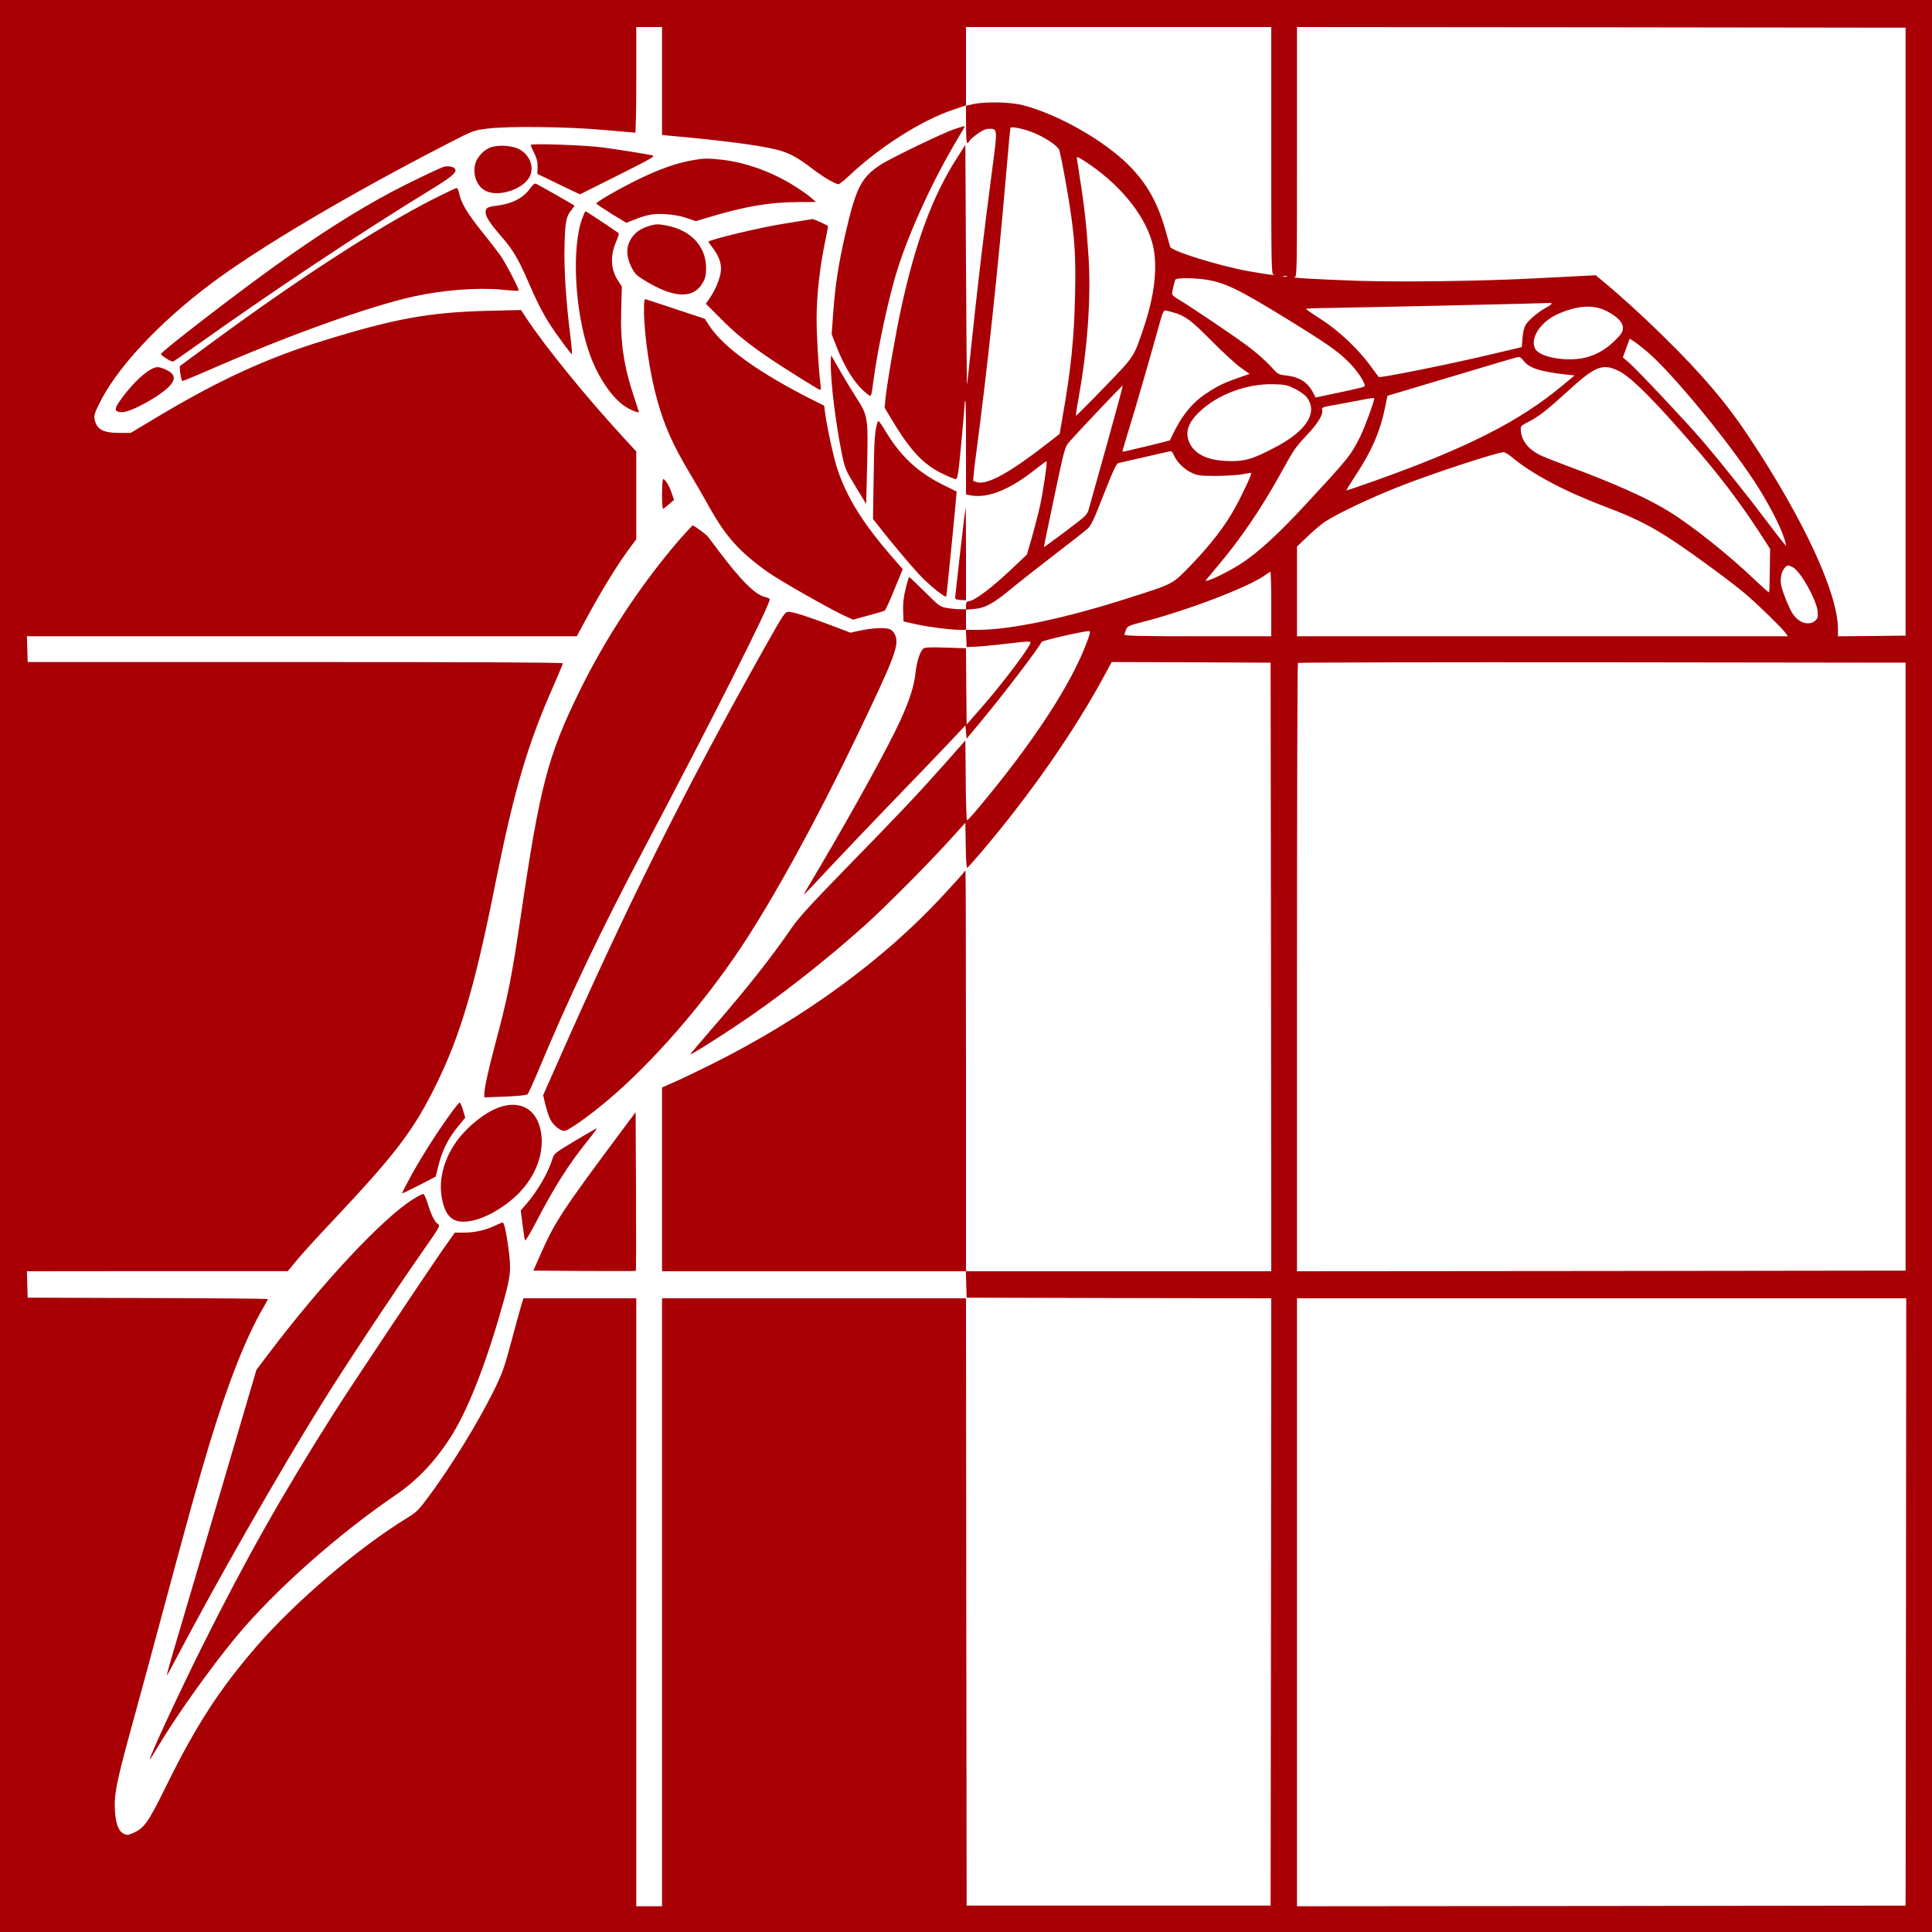 <?xml version="1.0" encoding="utf-8"?>
<!-- Generator: Adobe Illustrator 16.0.0, SVG Export Plug-In . SVG Version: 6.00 Build 0)  -->
<!DOCTYPE svg PUBLIC "-//W3C//DTD SVG 1.1//EN" "http://www.w3.org/Graphics/SVG/1.1/DTD/svg11.dtd">
<svg version="1.1" id="Layer_1" xmlns="http://www.w3.org/2000/svg" xmlns:xlink="http://www.w3.org/1999/xlink" x="0px" y="0px"
	 width="512px" height="512px" viewBox="0 0 1500 1500" enable-background="new 0 0 1500 1500" xml:space="preserve">
<g transform="translate(0,1500) scale(0.1,-0.1)">
	<path fill="#A90006" d="M0.002,7500V0h7500h7499.999v7500v7499.999H7500.002h-7500V7500z M5140.002,14371v-418.999l72.998-7.002
		c392.002-35,672.998-72.002,808.994-105c101.006-25,163.008-57.002,278.008-145c90-68.999,185-125,210.996-125
		c5.996,0,42.998,28.999,80.996,65c238.008,225,566.006,432.998,811.006,513.999l97.002,33.003V14486v303.999h1185h1185V13831
		c0-906.001,0.996-960,17.998-963.999c52.998-12.002-92.002,8.999-202.998,28.999c-234.004,43.999-590,155-600,187.998
		c-2.002,6.001-15,53.999-30,106.001c-64.004,232.998-146.006,380-290,526.001c-192.002,191.997-541.006,391.997-818.008,466.001
		c-96.992,25.996-295,30.996-388.994,10l-57.998-13.003v-145c0-91.997,3.994-143.999,10-143.999c5.996,0,12.998,7.002,15.996,15
		c4.004,8.999,30.996,32.998,62.002,55c40.996,28.999,65,40,92.001,40c65,0,65,0,25.996-297.002
		c-72.002-547.998-117.001-927.998-175.996-1490.996c-11.006-106.001-21.006-196.001-22.002-200
		c-2.002-4.004-5,413.999-7.998,927.998l-5,935l-61.006-95c-190.996-296.001-325-653.999-438.994-1180
		c-40-182.998-110-586.001-120-695l-7.002-70l63.994-107.002c139.004-228.999,234.004-330,381.006-403.999
		c48.994-23.999,97.002-43.999,105.996-43.999c16.006,0,21.006,32.002,45,282.998c14.004,155,26.006,293.003,26.006,306.001
		c0,13.003,1.992,22.002,5,18.999c2.998-2.998,5.996-167.998,5-365.996V11161l35.996-7.002c137.001-25,307.998,45,517.001,213.003
		c37.998,30,70,52.998,72.002,50.996c7.998-6.997-26.006-233.999-51.006-347.998c-13.994-62.998-42.998-172.998-62.998-245
		l-37.998-130l-69.004-65.996c-195.996-189.004-340-298.008-390.996-299.004c-7.998,0-12.998-12.998-12.998-30.996v-32.002l63.994,5
		c84.003,7.002,151.005,43.994,286.005,155.996c57.998,47.998,208.994,167.002,335,264.004
		c126.993,97.002,243.995,188.999,260.997,205c25,21.997,50.996,77.998,124.004,265.996c75,191.001,97.998,238.003,113.994,242.002
		c106.006,23.999,376.006,86.001,392.998,90c18.008,3.999,25-1.001,37.002-28.999c22.002-53.003,81.006-111.001,139.004-137.002
		c47.002-21.997,65-23.999,197.002-23.999c80,1.001,170.996,7.002,202.998,13.999c32.002,7.002,60,11.001,62.002,8.999
		c5.996-5.996-69.004-166.997-127.002-271.997c-75-137.002-187.002-283.003-337.998-440.005c-150-155-132.002-145-478.008-255.996
		C8273.996,10199.999,7848,10110,7593.996,10110h-95l2.998-67.002l3.008-67.002l65,3.008c35.996,0.996,140.996,10.996,235,21.992
		C8033,10027.002,8015.998,10030,7978,9967.998c-55-90-231.006-317.002-355-457.998l-117.998-135l-3.008,295.996l-1.992,296.006
		l-158.008,5c-107.998,3.994-160.996,2.002-170.996-6.006c-27.002-20.996-52.002-95.996-62.002-182.998
		C7098,9677.002,7065.998,9575,6995.002,9417.002c-89.004-197.998-359.004-690-638.008-1162.002c-55-92.999-106.992-180.997-115-195
		c-7.998-14.004,23.008,15.996,69.004,65c212.002,227.002,425.996,452.002,685,720c154.004,159.004,330,342.998,390,407.002
		l109.004,115.996l5-50.996l5-52.002L7613,9395c167.998,200.996,437.001,554.004,475,620.996
		c5.996,12.002,322.002,84.004,365.997,84.004c12.998,0,12.002-10.996-10-70.996c-120.996-336.006-428.995-806.006-868.994-1327.002
		c-33.008-39.004-63.008-71.006-67.002-71.006c-4.004-0.996-9.004,139.004-10,309.004l-2.998,310.996l-171.006-192.998
		c-208.994-235-327.998-360.996-768.994-812.998C6293,7975.996,6198,7872.001,6145.998,7795
		C5988,7565,5798,7324.004,5516.994,7000.996c-85.996-100-156.992-182.998-156.992-185.996c0-7.998,167.998,95.996,360,224.004
		c310,205,697.998,508.994,1005,785.996c155.996,140.996,485.996,472.999,645,649.004l125,137.998L7498,8435
		c0.996-97.002,5.996-175,10.996-172.998S7560.002,8315,7610.998,8375c389.003,457.002,735,954.004,972.998,1397.998l47.002,87.002
		l617.002-2.002l617.002-2.998L9868,7492.998L9870.002,5130h-1185H7498.996l2.998-102.998l3.008-102.002L8688,4922.002
		L9870.002,4920L9868,2562.002L9865.002,205h-1180h-1180l-3.008,2357.002L7500.002,4920h-1180h-1180V2560V200h-100h-100v2360v2360
		h-438.008h-437.998L4048,4867.998c-9.004-28.994-44.004-155.996-77.998-282.998c-55-205.996-69.004-245-135-380
		c-126.006-254.004-329.004-584.004-508.008-825.996c-77.998-105-93.994-120-168.994-166.006
		C2785.998,2985,2295.002,2567.002,1993.996,2220c-286.992-330.996-470.996-614.004-698.994-1077.002
		c-144.004-292.998-174.004-335.996-262.998-375c-36.006-15.996-46.006-17.002-70-5.996c-40,18.994-62.002,73.994-69.004,170
		c-9.004,128.994,10,227.002,115.996,613.994c54.004,197.002,170,622.002,256.006,944.004
		c187.998,700,275.996,1017.998,355.996,1282.002c144.004,477.002,286.006,838.994,420,1070
		c22.002,35.996,39.004,68.994,39.004,72.002c0,2.998-420,6.992-932.002,7.998L215.002,4925l-2.998,102.998L208.997,5130
		l1013.008,0.996h1012.998l67.002,82.002c36.992,45,163.994,186.006,283.994,312.002c489.004,519.004,630,705,802.998,1060
		c187.002,380.996,297.998,759.004,455,1545c146.006,729.004,250,1085.997,452.002,1542.002
		c40.996,92.002,74.004,172.002,74.004,177.998c0,7.002-636.006,10-2077.002,10H215.002l-2.998,100l-3.008,100h2135H4478
		l82.998,152.997c120.996,222.998,247.002,426.006,345.996,556.006l33.008,43.994v341.001v341.001l-106.006,115
		c-285,310-595.996,692.998-740,908.999l-48.994,73.999l-250-5.996c-459.004-11.001-729.004-60-1285-232.002
		c-444.004-137.002-819.004-310-1305-602.002l-190-113.999H928c-129.004,0-177.998,27.002-194.004,108.003
		c-5,23.999,2.002,48.999,31.006,107.998c133.994,280,458.994,631.001,870,940c372.002,280,1077.998,697.998,1855,1097.002
		c180.996,92.998,187.998,95.996,290,108.999c161.992,21.001,620,16.001,908.994-10c129.004-11.001,237.998-21.001,242.998-21.001
		c4.004,0,8.008,185,8.008,410v410h100h100V14371z M14795.001,12424.999V10065l-262.002-2.998l-262.998-2.002v54.004
		c0,277.997-261.006,843.993-686.006,1485.995c-175.996,267.002-370.996,497.002-670.996,790
		c-162.998,161.001-335,317.002-471.006,428.999l-52.998,43.999l-137.002-6.997c-75-3.999-215.996-11.001-311.992-16.001
		c-425-22.998-1049.004-31.001-1403.008-20c-306.992,11.001-538.993,23.999-483.993,28.999
		c15.996,1.001,17.002,53.999,17.002,971.001v970l2362.997-2.002l2362.002-2.998V12424.999z M8040.001,13962.997
		c90.996-40,176.993-100.996,185-130c18.994-75.996,55.996-276.997,78.994-422.998c41.006-271.001,49.004-397.002,42.998-692.998
		c-6.992-338.003-31.992-586.001-97.998-959.004L8226.994,11631l-80.997-63.003c-295.996-231.997-472.998-330.996-555.996-312.998
		c-16.006,3.999-32.002,10-34.004,12.998c-2.002,4.004,9.004,106.001,25,227.002c82.001,617.002,170,1441.001,229.003,2135
		c16.992,201.001,32.998,370,35,377.002C7850.001,14022.001,7963.996,13997.001,8040.001,13962.997z M8465.998,13718.998
		c257.998-178.999,445-423.999,489.004-641.001c31.992-161.997,7.998-368.999-70-605.996
		c-82.002-247.002-74.004-235-314.004-482.002c-117.002-122.002-215-218.999-217.002-217.002
		c-2.998,2.002,7.002,67.002,21.006,143.003c67.998,375,95.996,766.001,76.992,1081.001
		c-13.994,227.998-32.998,403.999-67.998,620.996c-12.998,84.004-23.994,155-23.994,159.004
		C8360.002,13787.001,8391.994,13769.999,8465.998,13718.998z M9993,12852.997c-7.002-1.997-21.006-1.997-30,0
		c-10,3.003-4.004,5,12.002,5C9991.994,12857.997,9998.996,12856,9993,12852.997z M9363,12828.998
		c147.002-22.998,252.002-73.999,622.002-301.001c314.999-193.999,402.997-255,484.999-337.998
		c72.998-72.002,138.994-175,122.998-191.001c-5-3.999-91.006-25-192.998-46.001l-185-38.999l-19.004,35
		c-42.997,83.999-105.995,123.999-212.001,136.001c-60,7.002-62.002,7.998-122.998,76.001
		c-34.004,36.997-112.002,106.001-174.004,151.997c-108.994,82.002-470.996,325-547.998,369.004
		c-22.002,11.997-38.994,28.999-38.994,36.997c0,13.999,13.994,76.001,25,108.999C9130.998,12843.998,9263,12843.998,9363,12828.998
		z M12045.001,12639.999c-3.008-6.001-21.006-17.998-38.008-27.002c-56.992-28.999-135.996-95-158.994-130.996
		c-15-24.004-24.004-59.004-27.002-106.001l-5.996-71.001l-220-52.002c-320-76.997-882.002-190-891.006-180
		c-0.996,1.001-30,40-63.994,87.002c-96.006,131.001-246.006,272.998-382.002,360c-65,41.001-117.001,77.998-117.997,81.001
		c0,2.998,54.999,6.997,122.997,6.997c293.994,4.004,1748.994,37.002,1775,40
		C12045.001,12648.998,12047.999,12644.999,12045.001,12639.999z M12473.995,12584.999
		c82.002-42.002,126.006-87.002,126.006-131.001c0-31.001-9.004-45-62.002-97.998c-71.006-68.999-137.998-108.003-222.998-131.001
		c-144.004-37.002-360-1.001-396.006,67.002c-42.002,78.999,39.004,205.996,167.998,265.996
		C12240.997,12628.998,12370.001,12637.997,12473.995,12584.999z M9110.998,12573.998c92.998-26.997,139.004-61.997,299.004-223.999
		c85-86.001,185.996-177.998,223.994-205l67.998-47.998l-77.998-27.002c-120.996-42.002-170.996-66.001-262.002-127.002
		c-115-75.996-200.996-187.998-277.998-360.996c-2.002-4.004-367.002-93.003-370-89.004c-0.996,1.001,22.002,81.001,52.002,177.002
		c44.004,141.001,155.996,527.998,250.996,867.998c8.008,28.003,20,52.002,27.002,52.002S9080.998,12582.997,9110.998,12573.998z
		 M12790.001,12267.997c191.992-163.999,610-670,831.992-1006.997c99.004-151.001,195-333.999,227.002-430
		c12.002-35,19.004-66.001,17.998-68.003c-1.992-2.002-63.994,76.001-136.992,173.003
		c-164.004,217.998-372.002,477.998-514.004,643.999c-125.996,147.002-500,543.999-567.998,603.999l-47.998,41.001l25.996,72.002
		l27.002,72.998l27.998-17.002C12696.993,12342.997,12745.997,12304.999,12790.001,12267.997z M11828.995,12198.998
		c42.002-56.001,127.002-83.999,331.006-106.997l65-7.002l-100-82.998c-331.006-275-736.006-480-1454.004-736.001
		c-117.998-42.002-215-75-217.002-73.003c-2.002,2.002,30,54.004,70,115c127.002,191.001,194.004,348.003,231.006,535l16.992,84.004
		l502.002,150c275,82.998,507.998,151.997,517.002,151.997C11798.995,12229.999,11816.993,12216,11828.995,12198.998z
		 M12570.001,12118.998c101.992-51.997,300-252.998,631.992-641.001c186.006-217.998,339.004-423.999,497.002-670.996l44.004-69.004
		l-2.002-165.996c-0.996-92.002-4.004-169.004-5.996-171.006c-3.008-1.992-48.008,38.008-102.002,89.004
		c-202.998,195-482.998,418.999-669.004,535c-165,103.999-427.998,222.002-812.998,363.999
		c-85.996,32.002-175,68.003-197.002,78.999c-88.994,45-140,110-145.996,187.002c-2.998,37.002-2.002,37.998,58.994,70
		c82.002,42.002,141.006,87.998,312.002,243.999C12386.993,12158.998,12445.001,12181,12570.001,12118.998z M10053,11982.001
		c38.994-20,77.998-47.002,92.998-67.002c89.999-117.998-4.004-263.999-252.998-392.002c-162.998-85-222.002-102.998-330-102.998
		c-165,0-269.004,41.001-319.004,125c-47.998,82.998-27.998,163.999,64.004,252.998
		c140.996,138.003,368.994,224.004,577.998,219.004C9976.994,12014.999,9993,12011,10053,11982.001z M8595.002,11553.998
		c-69.004-246.997-132.002-472.998-140-501.001c-15-51.997-18.008-55-182.002-177.998
		c-91.006-68.999-167.002-124.004-167.999-122.998c-1.006,2.002,35,176.997,80,390c78.995,373.999,82.999,387.998,115,425
		c78.994,90,412.998,442.998,416.992,438.999C8718.996,12003.998,8663.996,11801,8595.002,11553.998z M10670.001,11906
		c0-23.003-77.002-231.001-110-297.002c-75-148.999-87.002-162.998-439.003-542.998
		c-190.996-206.001-339.004-341.997-462.998-426.997c-82.002-56.006-222.002-129.004-277.998-145
		c-24.004-6.006-24.004-6.006-9.004,11.992c9.004,11.006,42.998,51.006,75.996,91.006c177.002,207.998,340,445.996,488.008,712.998
		c115.996,208.999,117.998,212.002,218.994,320c81.005,87.002,122.001,156.001,111.005,188.999c-5,17.002,5,21.001,91.992,36.001
		c54.004,10,139.004,26.001,188.008,35C10641.993,11908.998,10670.001,11912.997,10670.001,11906z M11737.999,11451
		c155.996-131.001,408.994-265,717.002-382.002c246.992-92.998,365.996-153.999,560.996-283.999
		c174.004-117.998,427.998-305,537.998-397.998c86.006-72.998,280-261.005,307.002-299.003l20-27.998h-1905h-1905.995v349.003
		v347.998L10153,10836c44.999,43.999,107.997,96.001,139.999,116.997c87.998,58.003,358.994,187.002,572.002,270
		c246.992,98.003,750,263.003,807.998,266.001C11682.999,11489.999,11711.993,11472.001,11737.999,11451z M13918.995,10595.995
		c62.002-31.992,191.006-265,194.004-350.996c2.002-37.998-2.002-50-22.002-65.996c-49.004-39.999-129.004-13.007-174.004,57.998
		c-26.992,42.998-70,147.002-85.996,210c-12.998,48.994-2.002,113.994,25,143.994
		C13876.993,10614.003,13882.999,10614.003,13918.995,10595.995z M9870.002,10309.999V10060h-570c-450,0-570,2.998-570,12.998
		c0.996,6.006,5.996,25,12.998,40c10.996,26.006,22.998,31.006,142.998,62.002c334.004,85.995,812.002,269.003,934.004,357.997
		c18.994,14.004,37.998,26.006,42.998,27.002C9866.994,10559.999,9870.002,10447.997,9870.002,10309.999z M14795.001,7495V5135
		l-2362.002-2.998L10070.002,5130v2357.998c0,1297.002,2.998,2362.002,6.992,2365c3.008,4.004,1066.005,6.006,2362.001,5
		l2356.006-2.998V7495z M14797.999,2562.998L14795.001,205l-2362.002-2.998L10070.002,200v2360v2360h2364.999h2365
		L14797.999,2562.998z"/>
	<path fill="#A90006" d="M7405.002,13996c-87.002-30-479.004-218.999-560-270c-158.008-100-199.004-180-284.004-553.003
		c-52.998-231.997-77.002-395-92.002-602.998l-12.002-165l35-90c68.008-173.999,145-295,234.004-367.998
		c40-33.003,37.998-36.001,54.004,87.998c32.998,255,120.996,663.999,190,880c95.996,302.002,278.994,697.002,465.996,1008.999
		c30,48.999,54.004,91.001,54.004,93.003C7490.002,14022.997,7475.002,14018.998,7405.002,13996z"/>
	<path fill="#A90006" d="M4120.002,13874.999c0-3.999,11.992-32.998,27.998-63.999c20-42.002,27.002-70,25.996-108.999
		l-2.002-52.002l165-80l165-78.999L4798,13638.998c262.998,132.002,292.998,148.999,267.002,155c-52.002,11.001-265,45-385,61.001
		C4555.998,13872.997,4120.002,13887.997,4120.002,13874.999z"/>
	<path fill="#A90006" d="M3815.998,13857.997c-52.002-13.999-112.002-75-125.996-130c-23.008-83.999,13.994-178.999,82.998-210.996
		c108.994-52.002,312.002,22.998,347.002,128.999c30,90-35,191.001-138.008,212.998
		C3918.996,13872.001,3868.996,13872.001,3815.998,13857.997z"/>
	<path fill="#A90006" d="M5366.994,13753.998c-117.998-21.001-251.992-68.999-407.998-145
		c-145.996-71.001-328.994-176.001-328.994-188.999c0-3.999,51.992-38.999,115.996-78.999l117.002-71.001l60.996,23.999
		c32.998,13.999,82.002,30,109.004,36.001c70.996,17.998,207.998,7.998,295.996-22.002l72.998-25l97.002,29.004
		c277.998,83.999,472.002,117.998,687.998,118.999l148.008,1.001l-40,35c-22.002,18.999-80,60-130,90.996
		c-175,109.004-375,181.001-560,202.002C5493,13772.001,5463.996,13772.001,5366.994,13753.998z"/>
	<path fill="#A90006" d="M3440.002,13702.997c-56.006-20.996-287.002-132.998-400-192.998
		c-282.002-151.001-559.004-327.002-907.998-577.002c-320-230-882.002-663.999-882.002-680.996
		c0.996-13.003,82.002-64.004,93.994-59.004c7.002,3.003,77.002,51.001,157.002,108.003c610,435,1272.002,876.001,1855.996,1233.999
		c169.004,103.999,202.002,136.001,167.002,162.002C3505.998,13709.999,3466.994,13712.997,3440.002,13702.997z"/>
	<path fill="#A90006" d="M4118,13539.999c-52.002-76.001-142.998-122.998-262.998-137.002c-68.008-7.998-85-17.998-85-50.996
		c0-34.004,33.994-86.001,122.998-189.004c85.996-96.997,132.002-175,200.996-333.999
		c69.004-161.001,117.998-256.997,172.998-343.999c51.006-78.999,165-233.999,173.008-235c2.998,0-2.002,61.001-11.006,135
		c-33.994,267.998-50.996,525-45.996,705c3.994,187.002,12.998,232.002,53.994,280c14.004,17.002,24.004,32.002,22.002,33.999
		c-10.996,8.999-285.996,166.001-298.994,170C4150.002,13577.001,4135.002,13564.999,4118,13539.999z"/>
	<path fill="#A90006" d="M3368.996,13457.001c-445-227.002-1062.998-628.003-1757.998-1141.001
		C1498,12232.997,1403,12162.001,1398,12158.998c-7.998-5,7.002-106.997,17.002-116.997c2.002-2.002,85.996,31.997,187.002,75.996
		c620,273.003,1255.996,502.002,1612.998,581.001c228.994,50,492.998,70,682.998,52.002c67.998-7.002,125.996-10,128.994-8.003
		c7.002,8.003-95.996,207.002-140.996,272.002c-22.998,32.998-90.996,120-150,193.999
		c-107.998,133.999-160.996,223.999-172.002,293.999c-3.994,20-12.002,37.002-18.994,37.002
		C3538,13539.999,3458.996,13502.001,3368.996,13457.001z"/>
	<path fill="#A90006" d="M4520.998,13306c-85-228.999-59.004-727.002,55.996-1051.001c65-182.998,176.006-347.002,280-412.998
		c43.008-28.003,103.008-51.001,103.008-40c0,1.997-14.004,43.999-30,93.999c-86.006,251.997-115,441.001-107.002,698.999l5,181.001
		l-29.004,43.999c-57.998,86.001-62.998,195-15,303.999c15,33.003,22.998,63.003,19.004,66.001
		c-14.004,12.002-252.002,170-257.002,170C4543,13359.999,4531.994,13336,4520.998,13306z"/>
	<path fill="#A90006" d="M6270.002,13292.997c-14.004-1.997-97.002-15.996-185-30c-184.004-28.999-560-118.999-584.004-138.999
		c-2.002-1.997,10.996-21.001,27.998-42.998c52.002-65,74.004-127.002,67.998-185c-5.996-58.003-41.992-145-85.996-210
		l-30.996-43.999l108.994-109.004c112.998-115,212.998-196.997,371.006-305c96.992-66.997,380.996-245,403.994-253.999
		c10-3.999,11.006,8.003,5,53.003c-12.998,98.999-28.994,370-28.994,491.997c0,191.001,25.996,420,70.996,628.999
		c10.996,52.002,19.004,95,17.002,97.002c-12.998,11.001-110,55-120,53.999
		C6300.998,13297.997,6283.996,13294.999,6270.002,13292.997z"/>
	<path fill="#A90006" d="M5055.002,13249.999c-80-20-135-60-165-121.001c-29.004-56.001-26.006-121.997,8.994-196.001
		c24.004-50.996,39.004-67.998,85-96.997c240-153.003,400-163.003,474.004-28.003c18.994,33.003,23.994,58.003,23.994,112.002
		c0,167.002-118.994,293.999-306.992,328.999C5110.002,13261,5098,13261,5055.002,13249.999z"/>
	<path fill="#A90006" d="M5000.002,12596c0-193.003,45.996-505,105-711.001c56.992-200,120-340,245-550
		c42.998-71.001,115-196.001,160-277.002c127.998-227.998,230.996-342.002,452.998-500.996
		c82.002-59.004,488.994-291.006,593.994-337.998l66.006-30l117.002,31.992c65,17.002,122.998,35,128.994,38.008
		c6.006,3.994,40,77.998,75,163.994l65,157.998l-53.994,62.002c-247.002,280-378.008,487.002-454.004,717.002
		c-29.004,87.998-82.002,330-95.996,442.998l-6.006,47.002l-82.002,41.001c-422.998,212.998-696.992,408.999-808.994,578.999
		l-36.006,55l-222.998,73.999c-122.998,41.001-230,76.001-235.996,78.003C5003,12681,5000.002,12661,5000.002,12596z"/>
	<path fill="#A90006" d="M6450.002,12173.998c0-151.001,37.998-456.997,85-691.997c25-122.002,27.998-128.003,107.998-260
		l82.002-135l6.992,288.999c9.004,380,7.002,396.997-81.992,533.999c-37.002,57.998-96.006,155-130,215
		c-34.004,61.001-64.004,112.002-66.006,113.999C6451.994,12241,6450.002,12212.001,6450.002,12173.998z"/>
	<path fill="#A90006" d="M1175.002,12133.998c-71.006-36.997-179.004-147.998-256.006-262.998
		c-33.994-52.002-25.996-71.001,30-71.001c70,0,304.004,130,370,206.001c51.006,56.997,38.008,95-41.992,128.999
		C1230.998,12153.998,1213,12153.998,1175.002,12133.998z"/>
	<path fill="#A90006" d="M6815.998,11728.998c-24.004-65-29.004-136.001-32.998-431.001l-5-327.998l52.998-67.002
		c82.002-105,237.998-290.996,304.004-362.002c77.998-83.994,208.994-188.994,211.992-170c6.006,30,83.008,813.003,80,813.003
		c-0.996,1.001-37.998,18.003-81.992,40c-216.006,103.999-351.006,228.003-477.002,440
		C6838.996,11712.997,6818.996,11737.997,6815.998,11728.998z"/>
	<path fill="#A90006" d="M5140.002,11164.999c0-62.998,2.998-115,7.998-115c3.994,1.001,23.994,16.001,45.996,35l39.004,33.999
		l-17.998,53.003c-18.008,55-50,107.998-66.006,107.998C5143.996,11279.999,5140.002,11228.998,5140.002,11164.999z"/>
	<path fill="#A90006" d="M7455.998,10722.997c-20.996-185.996-39.004-347.002-40-357.998c-0.996-17.002,5.996-20.996,42.002-22.998
		l42.002-2.998v360c0,198.994-1.006,360.996-3.008,360.996C7495.998,11059.999,7476.994,10907.997,7455.998,10722.997z"/>
	<path fill="#A90006" d="M5268.996,10802.997C4970.998,10454.999,4703,10049.004,4500.002,9635
		c-248.008-505.996-309.004-739.004-460-1770c-67.002-452.001-98.008-610-195-970c-53.008-199.004-85-345.996-85-390.996V6480
		l162.998,5.996c98.994,4.004,165.996,11.006,172.998,18.008c5.996,5.996,39.004,78.994,74.004,160.996
		c242.998,584.004,490.996,1104.003,835,1755c531.992,1007.002,985,1905.995,970.996,1929.003c-4.004,5-20,11.992-35.996,15.996
		c-76.006,17.002-188.008,127.998-361.006,359.004c-40.996,55-77.998,103.994-83.994,110.996c-17.002,18.999-106.006,85-116.006,85
		C5373.996,10919.999,5325.002,10867.001,5268.996,10802.997z"/>
	<path fill="#A90006" d="M7030.998,10427.997c-15.996-65.996-20.996-115.996-19.004-172.998l3.008-79.999l97.998-22.002
		c100.996-22.002,265.996-42.998,342.002-42.998h45v79.999v80h-49.004c-25.996,0-72.998,5-102.002,10
		c-50.996,10-60.996,17.002-168.994,125c-63.008,62.998-118.008,115-121.006,115S7043,10477.997,7030.998,10427.997z"/>
	<path fill="#A90006" d="M5936.994,9972.998c-630-1122.998-1070.996-2007.002-1611.992-3232.002l-108.008-243.994l17.002-72.998
		c10-40,27.002-92.002,39.004-116.006c22.998-45,75.996-87.998,108.994-87.998c28.008,0,176.006,104.004,325,227.998
		c347.002,289.004,752.002,752.998,1050,1202.001c250,377.002,585,987.002,891.006,1625c310,645.996,338.994,724.004,297.002,805
		c-9.004,17.002-27.002,32.998-43.008,37.002c-40.996,12.002-133.994,5.996-220.996-12.002l-77.998-17.002L6478.996,10135
		c-192.002,72.997-320,114.999-353.994,114.999C6093.996,10249.999,6090.002,10244.003,5936.994,9972.998z"/>
	<path fill="#A90006" d="M7478,8220.996c-7.002-10-77.002-87.999-155-171.993c-461.006-500-1082.998-954.003-1791.006-1308.007
		C5423,6687.002,5290.998,6622.998,5238,6600l-97.998-42.998v-712.998V5130h1180h1180v1555c0,855-2.002,1555-4.004,1555
		C7493,8240,7485.002,8232.002,7478,8220.996z"/>
	<path fill="#A90006" d="M3505.002,6362.998c-100-137.002-220-323.994-305-475.996c-45-82.002-80-150-78.008-152.002
		c2.002-2.002,61.006,27.002,132.002,62.998L3383,5865l22.998,92.002c27.002,112.002,75.996,207.002,150.996,297.998l55,67.002
		l-16.992,58.994c-10,33.008-22.002,59.004-26.006,59.004C3565.002,6440,3535.998,6405,3505.002,6362.998z"/>
	<path fill="#A90006" d="M3938.996,6419.004c-95.996-14.004-215-86.006-320-193.008C3473,6079.004,3401.994,5885,3428,5714.004
		c27.002-171.006,95.996-224.004,247.998-189.004c130,30,299.004,140,395,259.004c122.998,150.996,165.996,337.998,112.998,487.998
		C4145.002,6382.998,4055.998,6435.996,3938.996,6419.004z"/>
	<path fill="#A90006" d="M4848.996,6250c-490-657.002-540-734.004-655-995l-52.998-120l395.996-2.998
		c218.008-1.006,398.008-1.006,400,0.996c2.002,2.002,2.002,280,1.006,617.998L4935.002,6365L4848.996,6250z"/>
	<path fill="#A90006" d="M4463,6142.002c-152.002-91.006-162.002-99.004-172.998-137.002
		c-33.008-107.998-112.002-245.996-203.008-352.002L4043,5602.002l13.994-109.004c8.008-58.994,16.006-115,19.004-122.998
		s40,52.998,85,140c145.996,280.996,255.996,452.998,410,644.004c37.998,46.992,65.996,85.996,62.002,85.996
		C4628,6239.004,4551.994,6195,4463,6142.002z"/>
	<path fill="#A90006" d="M3215.002,5694.004C2981.994,5554.004,2503,5042.998,2078,4480l-87.002-115l-255.996-870
		c-141.006-477.998-299.004-1012.002-350-1185c-52.002-172.998-92.002-315.996-90-317.998c0.996-2.002,37.998,63.994,80,145
		C1680.998,2719.004,2175.002,3584.004,2503,4110c167.998,270.996,568.994,875.996,770.996,1164.004
		c141.006,201.992,146.006,208.994,126.006,222.998c-27.002,18.994-53.008,72.002-80,160.996C3308,5697.002,3293,5730,3285.998,5730
		S3246.994,5714.004,3215.002,5694.004z"/>
	<path fill="#A90006" d="M3845.002,5485c-74.004-35.996-160-55-242.002-55h-72.002L3438,5297.998
		c-136.006-195.996-715.996-1065-845-1267.998c-404.004-637.998-682.002-1130-1022.002-1810c-188.994-380-420.996-880-407.002-880
		c2.002,0,25,37.002,52.002,82.002c142.002,242.002,422.002,635,620,872.998c297.998,357.998,789.004,794.004,1239.004,1100
		c171.992,117.002,318.994,275.996,440.996,475c130.996,215.996,269.004,575.996,395.996,1034.004
		c55,201.992,58.008,240.996,33.008,422.998c-16.006,117.002-32.002,182.998-43.008,182.002
		C3898,5509.004,3873,5497.998,3845.002,5485z"/>
</g>
</svg>
